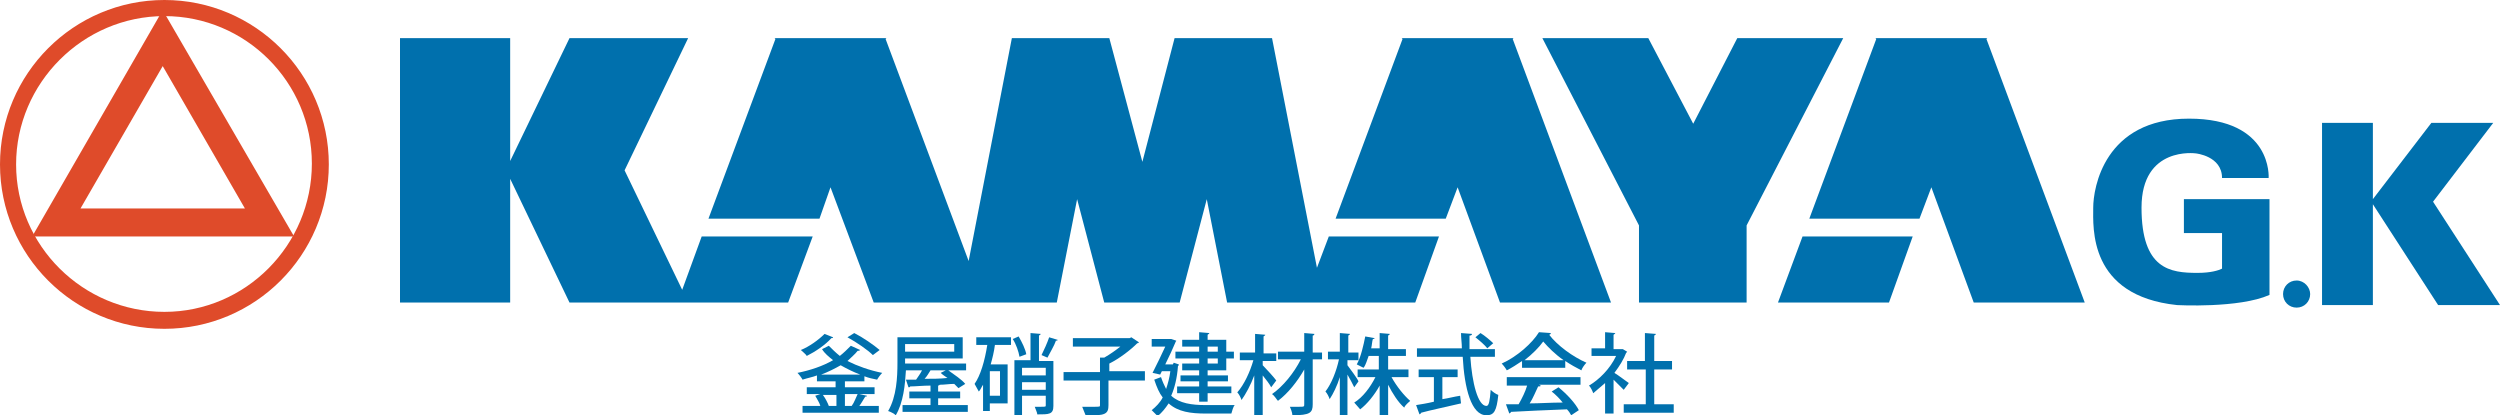 <?xml version="1.0" encoding="utf-8"?>
<!-- Generator: Adobe Illustrator 23.0.4, SVG Export Plug-In . SVG Version: 6.00 Build 0)  -->
<svg version="1.1" id="レイヤー_1" xmlns="http://www.w3.org/2000/svg" xmlns:xlink="http://www.w3.org/1999/xlink" x="0px"
	 y="0px" width="295px" height="49px" viewBox="0 0 295 49" style="enable-background:new 0 0 295 49;" xml:space="preserve">
<style type="text/css">
	.st0{fill:#DF4B2A;}
	.st1{fill:#0070AD;}
</style>
<g>
	<g>
		<path class="st0" d="M34.7,27.9H3.8L19.2,1.2L34.7,27.9z M9.5,24.6h19.4L19.2,7.8L9.5,24.6z"/>
		<path class="st0" d="M19.4,1.9c9.6,0,17.4,7.8,17.4,17.4S29,36.8,19.4,36.8S1.9,29,1.9,19.4S9.8,1.9,19.4,1.9 M19.4,0
			C8.7,0,0,8.7,0,19.4c0,10.7,8.7,19.4,19.4,19.4s19.4-8.7,19.4-19.4C38.8,8.7,30.1,0,19.4,0L19.4,0z"/>
	</g>
	<g>
		<g>
			<polygon class="st1" points="80.5,34.2 73.7,20.1 81.2,4.5 67.2,4.5 60.2,19 60.2,4.5 47.2,4.5 47.2,35.7 60.2,35.7 60.2,21.1 
				67.2,35.7 79.9,35.7 81.2,35.7 93,35.7 95.9,27.9 82.8,27.9 			"/>
			<polygon class="st1" points="178.6,4.5 178.5,4.5 165.5,4.5 165.4,4.5 165.5,4.6 157.6,25.8 170.6,25.8 172,22.1 177,35.7 
				190.1,35.7 178.5,4.6 			"/>
			<polygon class="st1" points="155.4,31.6 150.1,4.5 147.5,4.5 138.7,4.5 138.6,4.5 134.8,19.1 130.9,4.5 130.8,4.5 122.1,4.5 
				119.4,4.5 114.3,30.8 104.5,4.6 104.6,4.5 104.5,4.5 91.5,4.5 91.4,4.5 91.5,4.6 83.6,25.8 96.7,25.8 98,22.1 103.1,35.7 
				113.3,35.7 116.1,35.7 124.7,35.7 127.1,23.5 130.3,35.7 130.4,35.7 139.2,35.7 139.2,35.7 142.4,23.5 144.8,35.7 153.9,35.7 
				156.2,35.7 167,35.7 169.8,27.9 156.8,27.9 			"/>
			<polygon class="st1" points="234.5,4.5 234.4,4.5 221.4,4.5 221.3,4.5 221.4,4.6 213.5,25.8 226.5,25.8 227.9,22.1 232.9,35.7 
				246,35.7 234.4,4.6 			"/>
			<polygon class="st1" points="209.8,35.7 222.9,35.7 225.7,27.9 212.7,27.9 			"/>
			<polygon class="st1" points="205,4.5 199.8,14.6 194.5,4.5 182,4.5 193.4,26.6 193.4,35.7 206.1,35.7 206.1,26.6 217.5,4.5 			
				"/>
			<polygon class="st1" points="287.1,23.8 287.1,23.8 294.2,14.5 286.9,14.5 280,23.5 280,14.5 274,14.5 274,36 280,36 280,24.1 
				287.7,36 295,36 			"/>
			<path class="st1" d="M271,33.1c-0.9,0-1.6,0.7-1.6,1.6c0,0.9,0.7,1.6,1.6,1.6s1.6-0.7,1.6-1.6C272.6,33.9,271.9,33.1,271,33.1z"
				/>
			<path class="st1" d="M258.3,14c-10,0-11.3,8.2-11.3,10.5s-0.6,10.4,9.9,11.5c0,0,7.3,0.4,10.9-1.2V23.5h-0.1h-5.5h-4.5v4h4.5v4.2
				c-0.4,0.2-1.3,0.5-2.9,0.5c-3.2,0-6.6-0.4-6.6-7.7s6.4-6.4,6.4-6.4s3.1,0.3,3.1,2.9h5.5C267.7,21,268.2,14,258.3,14z"/>
		</g>
		<g>
			<path class="st1" d="M102,45h-2.3v0.7h3.5v0.8h-1.8l0.9,0.2c0,0.1-0.1,0.1-0.2,0.1c-0.2,0.3-0.4,0.7-0.7,1.1h2.3v0.8h-9v-0.8h2.1
				c-0.1-0.4-0.4-0.8-0.6-1.2l0.6-0.2h-1.6v-0.8h3.4V45h-2.2v-0.7c-0.5,0.2-1.1,0.3-1.7,0.5c-0.1-0.2-0.4-0.6-0.6-0.8
				c1.5-0.3,3-0.8,4.2-1.5c-0.5-0.4-1-0.8-1.3-1.3l0.8-0.4c0.4,0.4,0.8,0.8,1.3,1.2c0.5-0.4,0.9-0.8,1.3-1.2l1.1,0.5
				c-0.1,0.1-0.2,0.1-0.3,0.1c-0.3,0.4-0.8,0.8-1.2,1.2c1.2,0.6,2.6,1.1,4.1,1.4c-0.2,0.2-0.5,0.6-0.6,0.8c-0.5-0.1-1-0.2-1.5-0.4
				V45z M98.3,39.8c0,0.1-0.1,0.1-0.2,0.1c-0.7,0.8-1.9,1.6-2.9,2.1c-0.1-0.2-0.5-0.5-0.7-0.7c1-0.4,2.1-1.2,2.8-1.9L98.3,39.8z
				 M101.5,44.2c-0.8-0.3-1.6-0.7-2.3-1.1c-0.7,0.4-1.5,0.8-2.3,1.1H101.5z M98.7,46.6h-1.6c0.3,0.4,0.6,1,0.7,1.3l-0.1,0h1V46.6z
				 M100.5,47.9c0.3-0.4,0.5-1,0.7-1.4h-1.5v1.4H100.5z M100.8,39.3c1,0.5,2.3,1.4,3,2l-0.8,0.6c-0.6-0.6-1.9-1.5-3-2.1L100.8,39.3z
				"/>
			<path class="st1" d="M110.8,47.8h3.4v0.8h-7.7v-0.8h3.3V47h-2.5v-0.8h2.5v-0.7c-0.9,0-1.8,0.1-2.4,0.1c0,0.1-0.1,0.1-0.2,0.1
				l-0.3-0.9l1.2,0c0.2-0.3,0.5-0.7,0.7-1.1h-1.9c-0.1,1.7-0.3,3.8-1.2,5.3c-0.2-0.2-0.6-0.4-0.9-0.5c1-1.7,1.1-4,1.1-5.7v-3h7.7
				v2.5h-6.8v0.6h7.2v0.8h-2.1c0.7,0.5,1.6,1.1,2,1.6l-0.8,0.5c-0.1-0.1-0.3-0.3-0.5-0.5c-0.6,0-1.1,0.1-1.7,0.1
				c0,0-0.1,0.1-0.2,0.1v0.7h2.6V47h-2.6V47.8z M112.6,40.6h-5.8v0.9h5.8V40.6z M111.6,43.7h-1.8c-0.2,0.3-0.4,0.7-0.7,1
				c0.9,0,1.8,0,2.7-0.1c-0.3-0.2-0.6-0.4-0.8-0.6L111.6,43.7z"/>
			<path class="st1" d="M115.2,40.7v-0.9h4.1v0.9h-1.9c-0.1,0.8-0.3,1.6-0.5,2.3h2v4.6h-2.1v0.9H116v-3.1c-0.2,0.3-0.3,0.6-0.5,0.8
				c-0.1-0.2-0.4-0.7-0.5-0.9c0.7-1,1.2-2.7,1.5-4.6H115.2z M118,46.7v-2.9h-1.2v2.9H118z M120.2,39.7c0.4,0.7,0.8,1.5,0.9,2.1
				l-0.8,0.3c-0.1-0.6-0.4-1.5-0.8-2.1L120.2,39.7z M124.3,42.5v5.4c0,1-0.5,1-1.9,1c0-0.2-0.2-0.6-0.3-0.9c0.2,0,0.5,0,0.7,0
				c0.6,0,0.6,0,0.6-0.2v-1.1h-2.8V49h-0.9v-6.5h1.9v-3.2l1.2,0.1c0,0.1-0.1,0.1-0.2,0.2v3H124.3z M123.4,43.4h-2.8v0.9h2.8V43.4z
				 M120.6,46h2.8v-0.9h-2.8V46z M124.8,40.1c0,0.1-0.1,0.1-0.2,0.1c-0.2,0.6-0.7,1.4-1,2c0,0-0.7-0.3-0.7-0.3
				c0.3-0.6,0.7-1.5,0.9-2.1L124.8,40.1z"/>
			<path class="st1" d="M135.1,43.9v1h-4.3v2.9c0,1-0.3,1.3-2.7,1.2c-0.1-0.3-0.3-0.7-0.4-1c0.5,0,1,0,1.3,0c0.8,0,0.8,0,0.8-0.2
				v-2.9h-4.3v-1h4.3v-1.7l0.5,0c0.7-0.4,1.4-0.9,1.9-1.3h-5.6v-1h6.7l0.2-0.1l0.9,0.6c-0.1,0.1-0.1,0.1-0.2,0.1
				c-0.8,0.8-2.1,1.8-3.3,2.4v0.9H135.1z"/>
			<path class="st1" d="M138.5,42.8l0.6,0.2c0,0.1,0,0.1-0.1,0.2c-0.1,1.4-0.4,2.6-0.8,3.5c1,0.9,2.4,1.1,4.1,1.1c0.5,0,2.7,0,3.4,0
				c-0.2,0.2-0.3,0.7-0.4,1h-3c-1.8,0-3.3-0.2-4.4-1.2c-0.4,0.6-0.8,1.1-1.3,1.5c-0.2-0.2-0.5-0.5-0.7-0.7c0.5-0.4,1-0.9,1.3-1.5
				c-0.4-0.5-0.7-1.2-1-2.1l0.8-0.3c0.2,0.6,0.4,1,0.6,1.4c0.2-0.6,0.4-1.3,0.5-2.1h-1l-0.2,0.4l-0.9-0.2c0.5-1,1.1-2.2,1.5-3.1
				h-1.6v-0.9h2.1l0.2,0l0.6,0.2c0,0.1-0.1,0.1-0.1,0.2c-0.3,0.7-0.7,1.6-1.2,2.6h0.9L138.5,42.8z M141.5,41.5v-0.6h-2v-0.8h2v-0.9
				l1.2,0.1c0,0.1-0.1,0.1-0.2,0.2v0.6h2.2v1.4h0.9v0.8h-0.9v1.4h-2.2v0.6h2.4V45h-2.4v0.6h2.8v0.8h-2.8v1h-1v-1h-2.6v-0.8h2.6V45
				h-2.2v-0.7h2.2v-0.6h-2v-0.8h2v-0.6h-2.8v-0.8H141.5z M143.7,40.9h-1.2v0.6h1.2V40.9z M143.7,42.9v-0.6h-1.2v0.6H143.7z"/>
			<path class="st1" d="M149,43.1c0.4,0.4,1.4,1.5,1.6,1.8l-0.6,0.8c-0.2-0.4-0.6-0.9-1-1.4V49h-1v-4.7c-0.4,1.1-1,2.2-1.5,2.9
				c-0.1-0.3-0.3-0.7-0.5-0.9c0.8-0.9,1.5-2.4,1.9-3.8h-1.6v-0.9h1.8v-2.2l1.2,0.1c0,0.1-0.1,0.1-0.2,0.2v2h1.5v0.9H149V43.1z
				 M156,41.5v0.9h-1.1v5.3c0,1-0.3,1.3-2.4,1.3c0-0.3-0.2-0.8-0.3-1c0.4,0,0.8,0,1,0c0.7,0,0.7,0,0.7-0.3v-4.1
				c-0.8,1.4-1.9,2.8-3.1,3.7c-0.2-0.2-0.4-0.6-0.7-0.8c1.3-0.9,2.6-2.5,3.4-4.1h-2.7v-0.9h3.1v-2.2l1.2,0.1c0,0.1-0.1,0.2-0.2,0.2
				v2H156z"/>
			<path class="st1" d="M159,43.1c0.3,0.4,1.2,1.6,1.3,1.9l-0.5,0.7c-0.2-0.4-0.5-1-0.8-1.5V49h-0.9v-4.5c-0.3,1-0.8,2-1.2,2.6
				c-0.1-0.3-0.3-0.7-0.5-0.9c0.7-0.9,1.3-2.4,1.6-3.8h-1.3v-0.9h1.4v-2.2l1.2,0.1c0,0.1-0.1,0.1-0.2,0.2v2h1.2v0.9H159V43.1z
				 M166.2,44.5h-2c0.6,1.1,1.5,2.2,2.2,2.8c-0.2,0.2-0.6,0.5-0.7,0.8c-0.7-0.6-1.4-1.7-1.9-2.7V49h-1v-3.5
				c-0.6,1.1-1.5,2.2-2.3,2.8c-0.2-0.2-0.5-0.6-0.7-0.8c1-0.6,1.9-1.8,2.5-3h-2.1v-0.9h2.5V42h-1.2c-0.2,0.5-0.3,1-0.6,1.4
				c-0.2-0.1-0.6-0.3-0.8-0.4c0.5-0.9,0.8-2.3,1-3.3l1.1,0.2c0,0.1-0.1,0.1-0.2,0.1c-0.1,0.3-0.1,0.7-0.2,1.1h1v-1.8l1.2,0.1
				c0,0.1-0.1,0.1-0.2,0.2v1.6h2.1V42h-2.1v1.6h2.4V44.5z"/>
			<path class="st1" d="M176.5,42.1h-3c0.2,3.1,0.9,5.8,1.9,5.8c0.3,0,0.4-0.6,0.5-1.9c0.2,0.2,0.6,0.5,0.9,0.6
				c-0.2,1.9-0.5,2.4-1.4,2.4c-1.8,0-2.6-3.2-2.8-6.9h-5.4v-1h5.3c0-0.6-0.1-1.2-0.1-1.8l1.3,0.1c0,0.1-0.1,0.2-0.3,0.2
				c0,0.5,0,1,0,1.6h3V42.1z M170.2,44.4v2.7c0.7-0.1,1.4-0.3,2.1-0.4l0.1,0.9c-1.7,0.4-3.6,0.8-4.7,1.1c0,0.1-0.1,0.1-0.2,0.2
				l-0.4-1.1c0.6-0.1,1.3-0.2,2.1-0.4v-2.9h-1.8v-0.9h4.6v0.9H170.2z M174.7,39.3c0.5,0.3,1.2,0.9,1.5,1.2l-0.7,0.6
				c-0.3-0.4-0.9-0.9-1.4-1.3L174.7,39.3z"/>
			<path class="st1" d="M179.6,43.4v-0.8c-0.6,0.4-1.2,0.8-1.8,1.1c-0.1-0.2-0.4-0.6-0.6-0.8c1.8-0.8,3.6-2.4,4.4-3.7l1.4,0.1
				c0,0.1-0.1,0.2-0.2,0.2c1,1.3,2.8,2.6,4.4,3.3c-0.2,0.2-0.5,0.6-0.6,0.9c-0.6-0.3-1.3-0.7-1.9-1.1v0.8H179.6z M177.8,45.4v-0.9
				h8.7v0.9h-4.9l0.2,0.1c0,0.1-0.1,0.1-0.3,0.1c-0.3,0.6-0.6,1.4-1,2c1.2,0,2.5-0.1,3.9-0.1c-0.4-0.5-0.8-0.9-1.3-1.3l0.8-0.5
				c1,0.8,2,1.9,2.4,2.7l-0.9,0.6c-0.1-0.2-0.3-0.5-0.5-0.7c-2.4,0.1-5,0.2-6.6,0.3c0,0.1-0.1,0.1-0.2,0.2l-0.4-1.1c0.4,0,1,0,1.5,0
				c0.4-0.7,0.8-1.5,1-2.2H177.8z M184.5,42.5c-1-0.7-1.8-1.5-2.4-2.2c-0.5,0.7-1.3,1.5-2.2,2.2H184.5z"/>
			<path class="st1" d="M192,41.5c0,0.1-0.1,0.1-0.1,0.1c-0.3,0.8-0.8,1.6-1.4,2.4c0.5,0.3,1.4,1,1.7,1.2l-0.6,0.8
				c-0.3-0.3-0.8-0.8-1.2-1.2v4h-1v-3.6c-0.5,0.4-0.9,0.8-1.4,1.2c-0.1-0.3-0.3-0.7-0.5-0.9c1.2-0.7,2.5-2,3.2-3.5h-2.9v-0.9h1.6
				v-1.9l1.2,0.1c0,0.1-0.1,0.1-0.2,0.2v1.7h0.9l0.2,0L192,41.5z M195.1,47.7h2.4v1h-5.9v-1h2.6v-4.1H192v-1h2.1v-3.3l1.3,0.1
				c0,0.1-0.1,0.1-0.2,0.2v3h2.1v1h-2.1V47.7z"/>
		</g>
	</g>
</g>
</svg>
